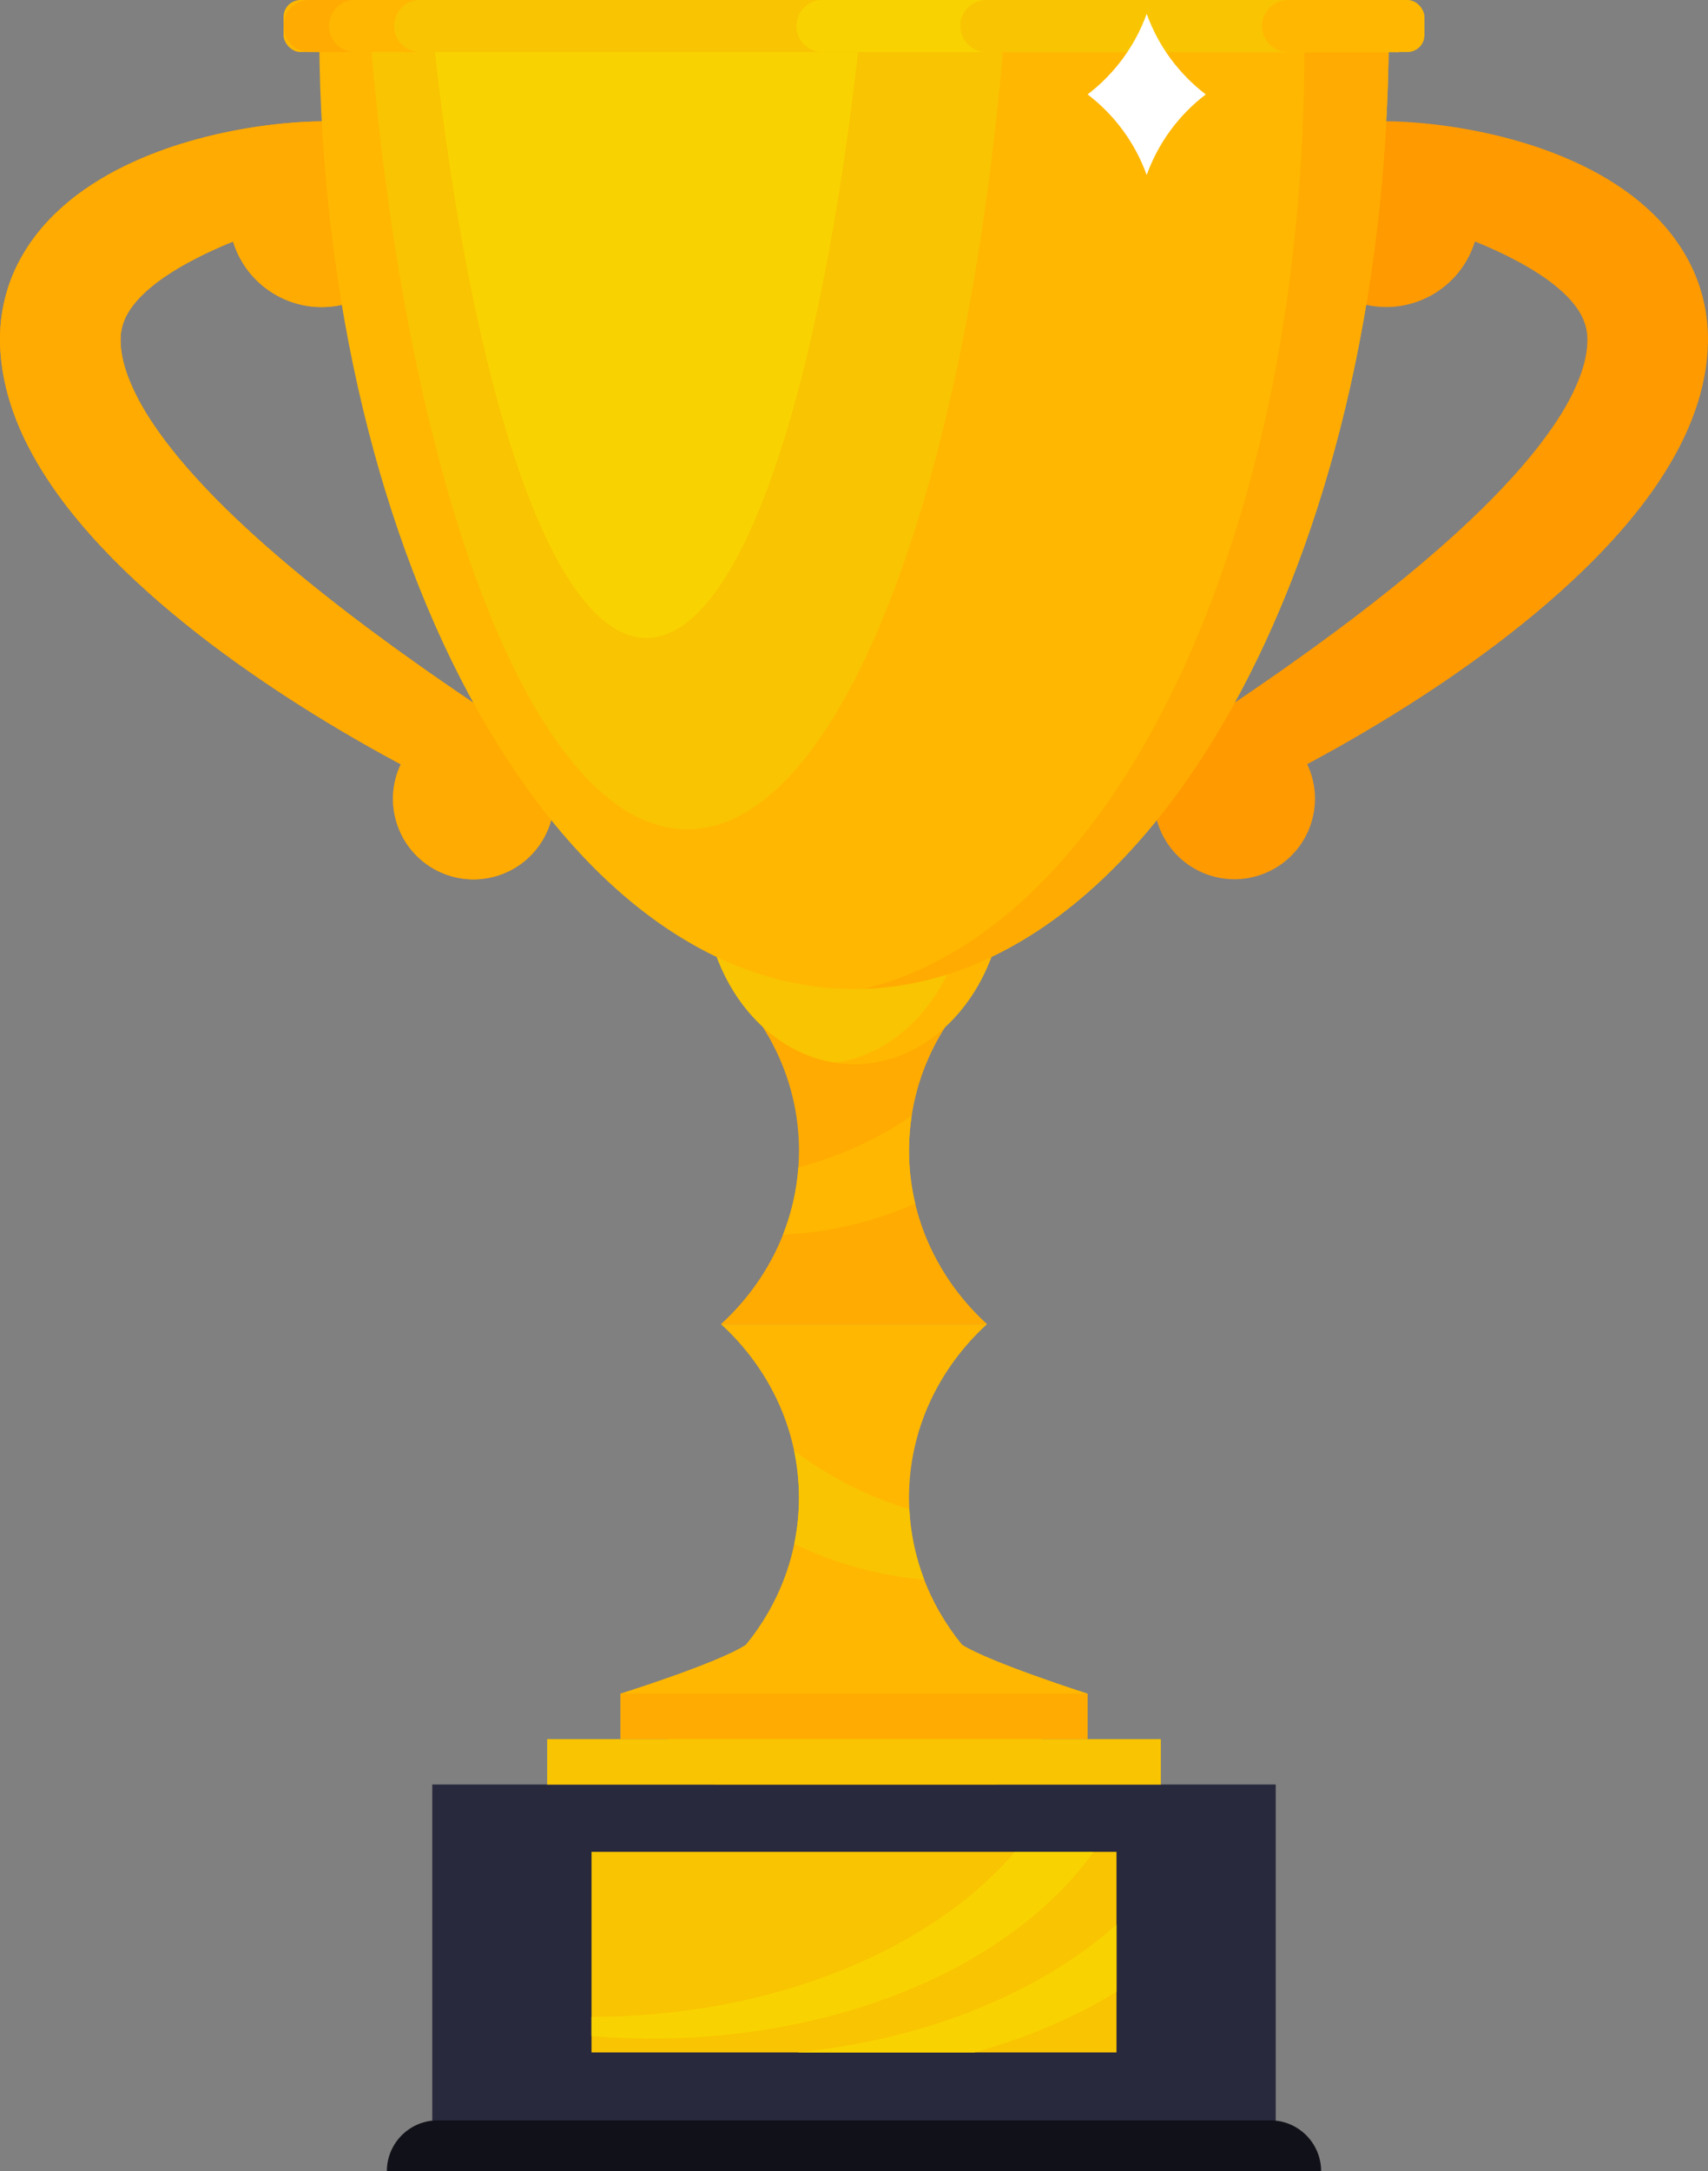 <?xml version="1.0" encoding="UTF-8"?>
<svg id="b" data-name="レイヤー 2" xmlns="http://www.w3.org/2000/svg" viewBox="0 0 110.162 139.964">
  <rect x="0" y="0" width="110.162" height="139.964" fill="#808080" stroke="none"/>
  <defs>
    <style>
      .d {
        fill: #f9d301;
      }

      .e {
        fill: #f9c401;
      }

      .f {
        fill: #fff;
      }

      .g {
        fill: #ffb701;
      }

      .h {
        fill: #ff9a00;
      }

      .i {
        fill: #ffab01;
      }

      .j {
        fill: #111119;
      }

      .k {
        fill: #29293d;
      }
    </style>
  </defs>
  <g id="c" data-name="レイヤー 1">
    <g>
      <g>
        <g>
          <path class="g" d="m40.014,109.177s6.277-1.964,8.095-3.151c1.986-1.297,6.71-6.71,6.71-6.71,0,0,5.144,5.4,7.235,6.71,1.841,1.153,8.095,3.151,8.095,3.151l-14.799,14.799-15.335-14.799Z"/>
          <path class="g" d="m63.661,85.359h-17.161c3.105,2.842,5.032,6.803,5.032,11.184,0,3.564-1.276,6.851-3.423,9.483h13.944c-2.148-2.632-3.423-5.918-3.423-9.483,0-4.381,1.927-8.342,5.032-11.184Z"/>
          <path class="e" d="m51.532,96.543c0,1.021-.104,2.019-.305,2.985,2.571,1.244,5.398,2.043,8.381,2.297-.548-1.425-.88-2.947-.96-4.53-2.712-.826-5.22-2.119-7.432-3.786.207.982.315,1.996.315,3.034Z"/>
        </g>
        <path class="h" d="m32.855,46.841l-.193-.125-.804-.528c-.534-.357-1.071-.712-1.604-1.074-.534-.36-1.066-.722-1.595-1.089-.53-.364-1.058-.732-1.582-1.104-2.101-1.481-4.161-3.006-6.152-4.584-.995-.789-1.976-1.589-2.928-2.41-.957-.815-1.885-1.652-2.78-2.504-.898-.85-1.757-1.722-2.565-2.612-.81-.887-1.567-1.796-2.236-2.72-.673-.918-1.263-1.854-1.707-2.772-.221-.459-.413-.909-.559-1.346-.148-.437-.25-.857-.311-1.254-.028-.198-.047-.389-.055-.575l-.005-.138v-.135c0-.084.004-.158.009-.235.022-.302.08-.576.18-.85.098-.274.235-.556.435-.849.201-.291.45-.6.759-.904.153-.153.321-.305.5-.454.178-.152.366-.303.565-.451.399-.295.837-.579,1.299-.856.464-.275.955-.535,1.463-.789.254-.126.514-.248.777-.367.263-.121.529-.239.8-.354.153-.065.31-.127.465-.19.943,3.066,4.152,4.858,7.275,4.019,3.194-.859,5.087-4.144,4.228-7.337-.69-2.565-2.945-4.29-5.461-4.425-.028-.002-.056-.004-.084-.005-.001,0-.003,0-.004,0-.075-.004-.15-.006-.226-.004h-.013c-.057,0-.115.002-.173.004l-.12.002c-.093.001-.185.004-.276.007-.182.006-.362.012-.54.022-.358.018-.712.044-1.065.075-.707.062-1.41.147-2.112.254-1.405.215-2.809.51-4.212.918-.351.102-.702.208-1.053.324-.35.117-.701.241-1.052.373-.703.261-1.403.562-2.102.903-.7.338-1.395.728-2.084,1.174-.344.223-.687.461-1.026.717-.337.257-.671.533-.998.829-.654.591-1.289,1.266-1.849,2.049-.56.78-1.055,1.665-1.413,2.626-.357.96-.574,1.986-.645,2.996-.017.251-.027.506-.027.751l.005.358.016.355c.028.471.08.935.153,1.387.15.902.38,1.76.665,2.566.284.807.618,1.566.989,2.282.74,1.433,1.6,2.707,2.509,3.89.916,1.177,1.886,2.259,2.885,3.282,1.002,1.02,2.039,1.974,3.093,2.889,1.057.911,2.138,1.776,3.231,2.61,1.098.828,2.208,1.628,3.335,2.394,2.253,1.534,4.559,2.953,6.908,4.281.588.33,1.179.656,1.772.976.096.052.193.102.29.154-.511,1.077-.658,2.333-.324,3.574.745,2.77,3.594,4.412,6.364,3.667,2.77-.745,4.412-3.594,3.667-6.364-.402-1.495-1.417-2.66-2.702-3.3Z"/>
        <path class="i" d="m32.855,46.841l-.193-.125-.804-.528c-.534-.357-1.071-.712-1.604-1.074-.534-.36-1.066-.722-1.595-1.089-.53-.364-1.058-.732-1.582-1.104-2.101-1.481-4.161-3.006-6.152-4.584-.995-.789-1.976-1.589-2.928-2.41-.957-.815-1.885-1.652-2.78-2.504-.898-.85-1.757-1.722-2.565-2.612-.81-.887-1.567-1.796-2.236-2.72-.673-.918-1.263-1.854-1.707-2.772-.221-.459-.413-.909-.559-1.346-.148-.437-.25-.857-.311-1.254-.028-.198-.047-.389-.055-.575l-.005-.138v-.135c0-.084.004-.158.009-.235.022-.302.08-.576.18-.85.098-.274.235-.556.435-.849.201-.291.45-.6.759-.904.153-.153.321-.305.5-.454.178-.152.366-.303.565-.451.399-.295.837-.579,1.299-.856.464-.275.955-.535,1.463-.789.254-.126.514-.248.777-.367.263-.121.529-.239.8-.354.153-.065.31-.127.465-.19.943,3.066,4.152,4.858,7.275,4.019,3.194-.859,5.087-4.144,4.228-7.337-.69-2.565-2.945-4.29-5.461-4.425-.028-.002-.056-.004-.084-.005-.001,0-.003,0-.004,0-.075-.004-.15-.006-.226-.004h-.013c-.057,0-.115.002-.173.004l-.12.002c-.093.001-.185.004-.276.007-.182.006-.362.012-.54.022-.358.018-.712.044-1.065.075-.707.062-1.41.147-2.112.254-1.405.215-2.809.51-4.212.918-.351.102-.702.208-1.053.324-.35.117-.701.241-1.052.373-.703.261-1.403.562-2.102.903-.7.338-1.395.728-2.084,1.174-.344.223-.687.461-1.026.717-.337.257-.671.533-.998.829-.654.591-1.289,1.266-1.849,2.049-.56.78-1.055,1.665-1.413,2.626-.357.96-.574,1.986-.645,2.996-.017.251-.027.506-.027.751l.005.358.016.355c.028.471.08.935.153,1.387.15.902.38,1.76.665,2.566.284.807.618,1.566.989,2.282.74,1.433,1.6,2.707,2.509,3.89.916,1.177,1.886,2.259,2.885,3.282,1.002,1.02,2.039,1.974,3.093,2.889,1.057.911,2.138,1.776,3.231,2.61,1.098.828,2.208,1.628,3.335,2.394,2.253,1.534,4.559,2.953,6.908,4.281.588.33,1.179.656,1.772.976.096.052.193.102.29.154-.511,1.077-.658,2.333-.324,3.574.745,2.77,3.594,4.412,6.364,3.667,2.77-.745,4.412-3.594,3.667-6.364-.402-1.495-1.417-2.66-2.702-3.3Z"/>
        <path class="h" d="m110.135,21.089c-.071-1.01-.288-2.036-.645-2.996-.357-.961-.852-1.845-1.413-2.626-.56-.783-1.195-1.458-1.849-2.049-.327-.296-.661-.572-.998-.829-.339-.256-.682-.493-1.026-.717-.689-.445-1.383-.835-2.084-1.174-.699-.341-1.399-.642-2.102-.903-.351-.132-.702-.256-1.052-.373-.351-.116-.703-.222-1.053-.324-1.403-.408-2.807-.703-4.212-.918-.703-.107-1.406-.192-2.112-.254-.353-.031-.708-.057-1.065-.075-.179-.01-.358-.017-.54-.022-.091-.003-.183-.005-.276-.007l-.12-.002c-.058-.002-.115-.003-.173-.003h-.013c-.076-.002-.151,0-.226.003-.001,0-.003,0-.004,0-.028.002-.056.003-.084.005-2.516.135-4.771,1.86-5.461,4.425-.859,3.194,1.034,6.479,4.228,7.337,3.123.84,6.332-.953,7.275-4.019.155.063.312.126.465.19.27.114.537.233.8.354.264.119.523.241.777.367.508.254.999.514,1.463.789.462.277.9.561,1.299.856.199.148.387.299.565.451.179.15.347.302.5.454.309.305.559.614.759.904.2.293.337.575.435.849.1.274.158.547.18.85.005.077.008.151.008.235v.135s-.004.138-.004.138c-.008.185-.027.377-.055.575-.061.396-.162.817-.311,1.254-.146.437-.338.887-.559,1.346-.444.918-1.033,1.853-1.707,2.772-.669.924-1.426,1.833-2.236,2.72-.808.89-1.668,1.763-2.565,2.612-.895.852-1.824,1.689-2.78,2.504-.952.821-1.932,1.621-2.928,2.41-1.992,1.578-4.052,3.103-6.152,4.584-.524.372-1.052.74-1.582,1.104-.529.367-1.061.729-1.595,1.089-.533.362-1.07.717-1.604,1.074l-.804.528-.193.125c-1.284.64-2.3,1.805-2.702,3.3-.745,2.77.897,5.619,3.667,6.364,2.77.745,5.619-.897,6.364-3.667.334-1.241.187-2.498-.324-3.574.097-.051.193-.102.29-.154.593-.321,1.183-.646,1.772-.976,2.349-1.328,4.655-2.747,6.908-4.281,1.127-.767,2.237-1.566,3.335-2.394,1.093-.835,2.174-1.699,3.231-2.61,1.054-.915,2.091-1.869,3.093-2.889.999-1.022,1.969-2.105,2.885-3.282.909-1.183,1.769-2.456,2.509-3.89.371-.716.704-1.475.989-2.282.284-.805.515-1.663.665-2.566.073-.452.125-.915.153-1.387l.016-.355.005-.358c0-.244-.01-.5-.027-.751Z"/>
        <g>
          <path class="i" d="m63.661,85.359h-17.161c3.105-2.842,5.032-6.803,5.032-11.184,0-3.564-1.276-6.851-3.423-9.483h13.944c-2.148,2.632-3.423,5.918-3.423,9.483,0,4.381,1.927,8.342,5.032,11.184Z"/>
          <path class="g" d="m50.5,79.595c.54-1.367.882-2.824.993-4.34,2.641-.696,5.105-1.83,7.307-3.322-.112.732-.171,1.48-.171,2.242,0,1.173.138,2.316.4,3.415-2.63,1.161-5.507,1.863-8.53,2.005Z"/>
        </g>
        <g>
          <rect class="k" x="27.886" y="115.043" width="54.39" height="22.462"/>
          <rect class="k" x="27.886" y="115.043" width="54.39" height="21.596"/>
          <rect class="e" x="38.151" y="119.375" width="33.861" height="12.931"/>
          <rect class="i" x="40.014" y="109.177" width="30.135" height="2.933"/>
          <rect class="e" x="35.291" y="112.11" width="39.58" height="2.933"/>
          <path class="d" d="m42.037,131.407c-1.316,0-2.613-.054-3.886-.159v-1.231c11.693-.021,21.89-4.3,27.315-10.641h5.064c-5.075,7.116-15.926,12.032-28.493,12.032Z"/>
          <path class="d" d="m72.011,124.07v4.323c-2.671,1.635-5.763,2.967-9.155,3.912h-11.469c8.413-.829,15.746-3.881,20.623-8.236Z"/>
        </g>
        <g>
          <ellipse class="e" cx="55.081" cy="56.87" rx="9.717" ry="11.725"/>
          <path class="g" d="m55.081,45.145c-.4,0-.795.03-1.182.087,4.809.704,8.534,5.646,8.534,11.638s-3.726,10.934-8.534,11.638c.388.057.782.087,1.182.087,5.366,0,9.717-5.249,9.717-11.725s-4.35-11.725-9.717-11.725Z"/>
        </g>
        <g>
          <path class="g" d="m20.59,2.483c.214,33.905,15.574,61.271,34.491,61.271S89.358,36.387,89.572,2.483H20.59Z"/>
          <path class="i" d="m84.133,2.483c.171,31.468-11.935,57.308-28.404,61.259,18.619-.616,33.632-27.742,33.844-61.259h-5.44Z"/>
          <path class="e" d="m64.777,2.222H23.866c2.395,29.494,10.645,51.237,20.455,51.237S62.382,31.716,64.777,2.222Z"/>
          <path class="d" d="m55.461,2.222h-27.534c2.475,23.022,7.709,38.899,13.767,38.899s11.292-15.876,13.767-38.899Z"/>
        </g>
        <g>
          <rect class="g" x="18.287" width="73.587" height="3.353" rx="1.091" ry="1.091"/>
          <path class="e" d="m91.875,1.677c0-.926-.751-1.677-1.677-1.677H27.096c-.926,0-1.677.751-1.677,1.677s.751,1.677,1.677,1.677h63.102c.926,0,1.677-.751,1.677-1.677Z"/>
          <path class="d" d="m91.178,1.677c0-.926-.751-1.677-1.677-1.677h-36.455c-.926,0-1.677.751-1.677,1.677s.751,1.677,1.677,1.677h36.455c.926,0,1.677-.751,1.677-1.677Z"/>
          <path class="e" d="m91.875,1.677c0-.926-.751-1.677-1.677-1.677h-26.59c-.926,0-1.677.751-1.677,1.677s.751,1.677,1.677,1.677h26.59c.926,0,1.677-.751,1.677-1.677Z"/>
          <path class="g" d="m91.875,1.677c0-.926-.751-1.677-1.677-1.677h-7.127c-.926,0-1.677.751-1.677,1.677s.751,1.677,1.677,1.677h7.127c.926,0,1.677-.751,1.677-1.677Z"/>
          <path class="i" d="m21.214,1.677c0-.926.751-1.677,1.677-1.677h-2.926c-.926,0-1.677.751-1.677,1.677s.751,1.677,1.677,1.677h2.926c-.926,0-1.677-.751-1.677-1.677Z"/>
        </g>
        <path class="f" d="m77.769,6.086c-1.726,1.316-3.064,3.116-3.81,5.197-.748-2.082-2.085-3.882-3.811-5.197,1.726-1.317,3.063-3.117,3.811-5.197.746,2.081,2.084,3.881,3.81,5.197Z"/>
      </g>
      <path class="j" d="m85.21,139.964H24.952c0-1.811,1.468-3.279,3.279-3.279h53.699c1.811,0,3.279,1.468,3.279,3.279h0Z"/>
    </g>
  </g>
</svg>
